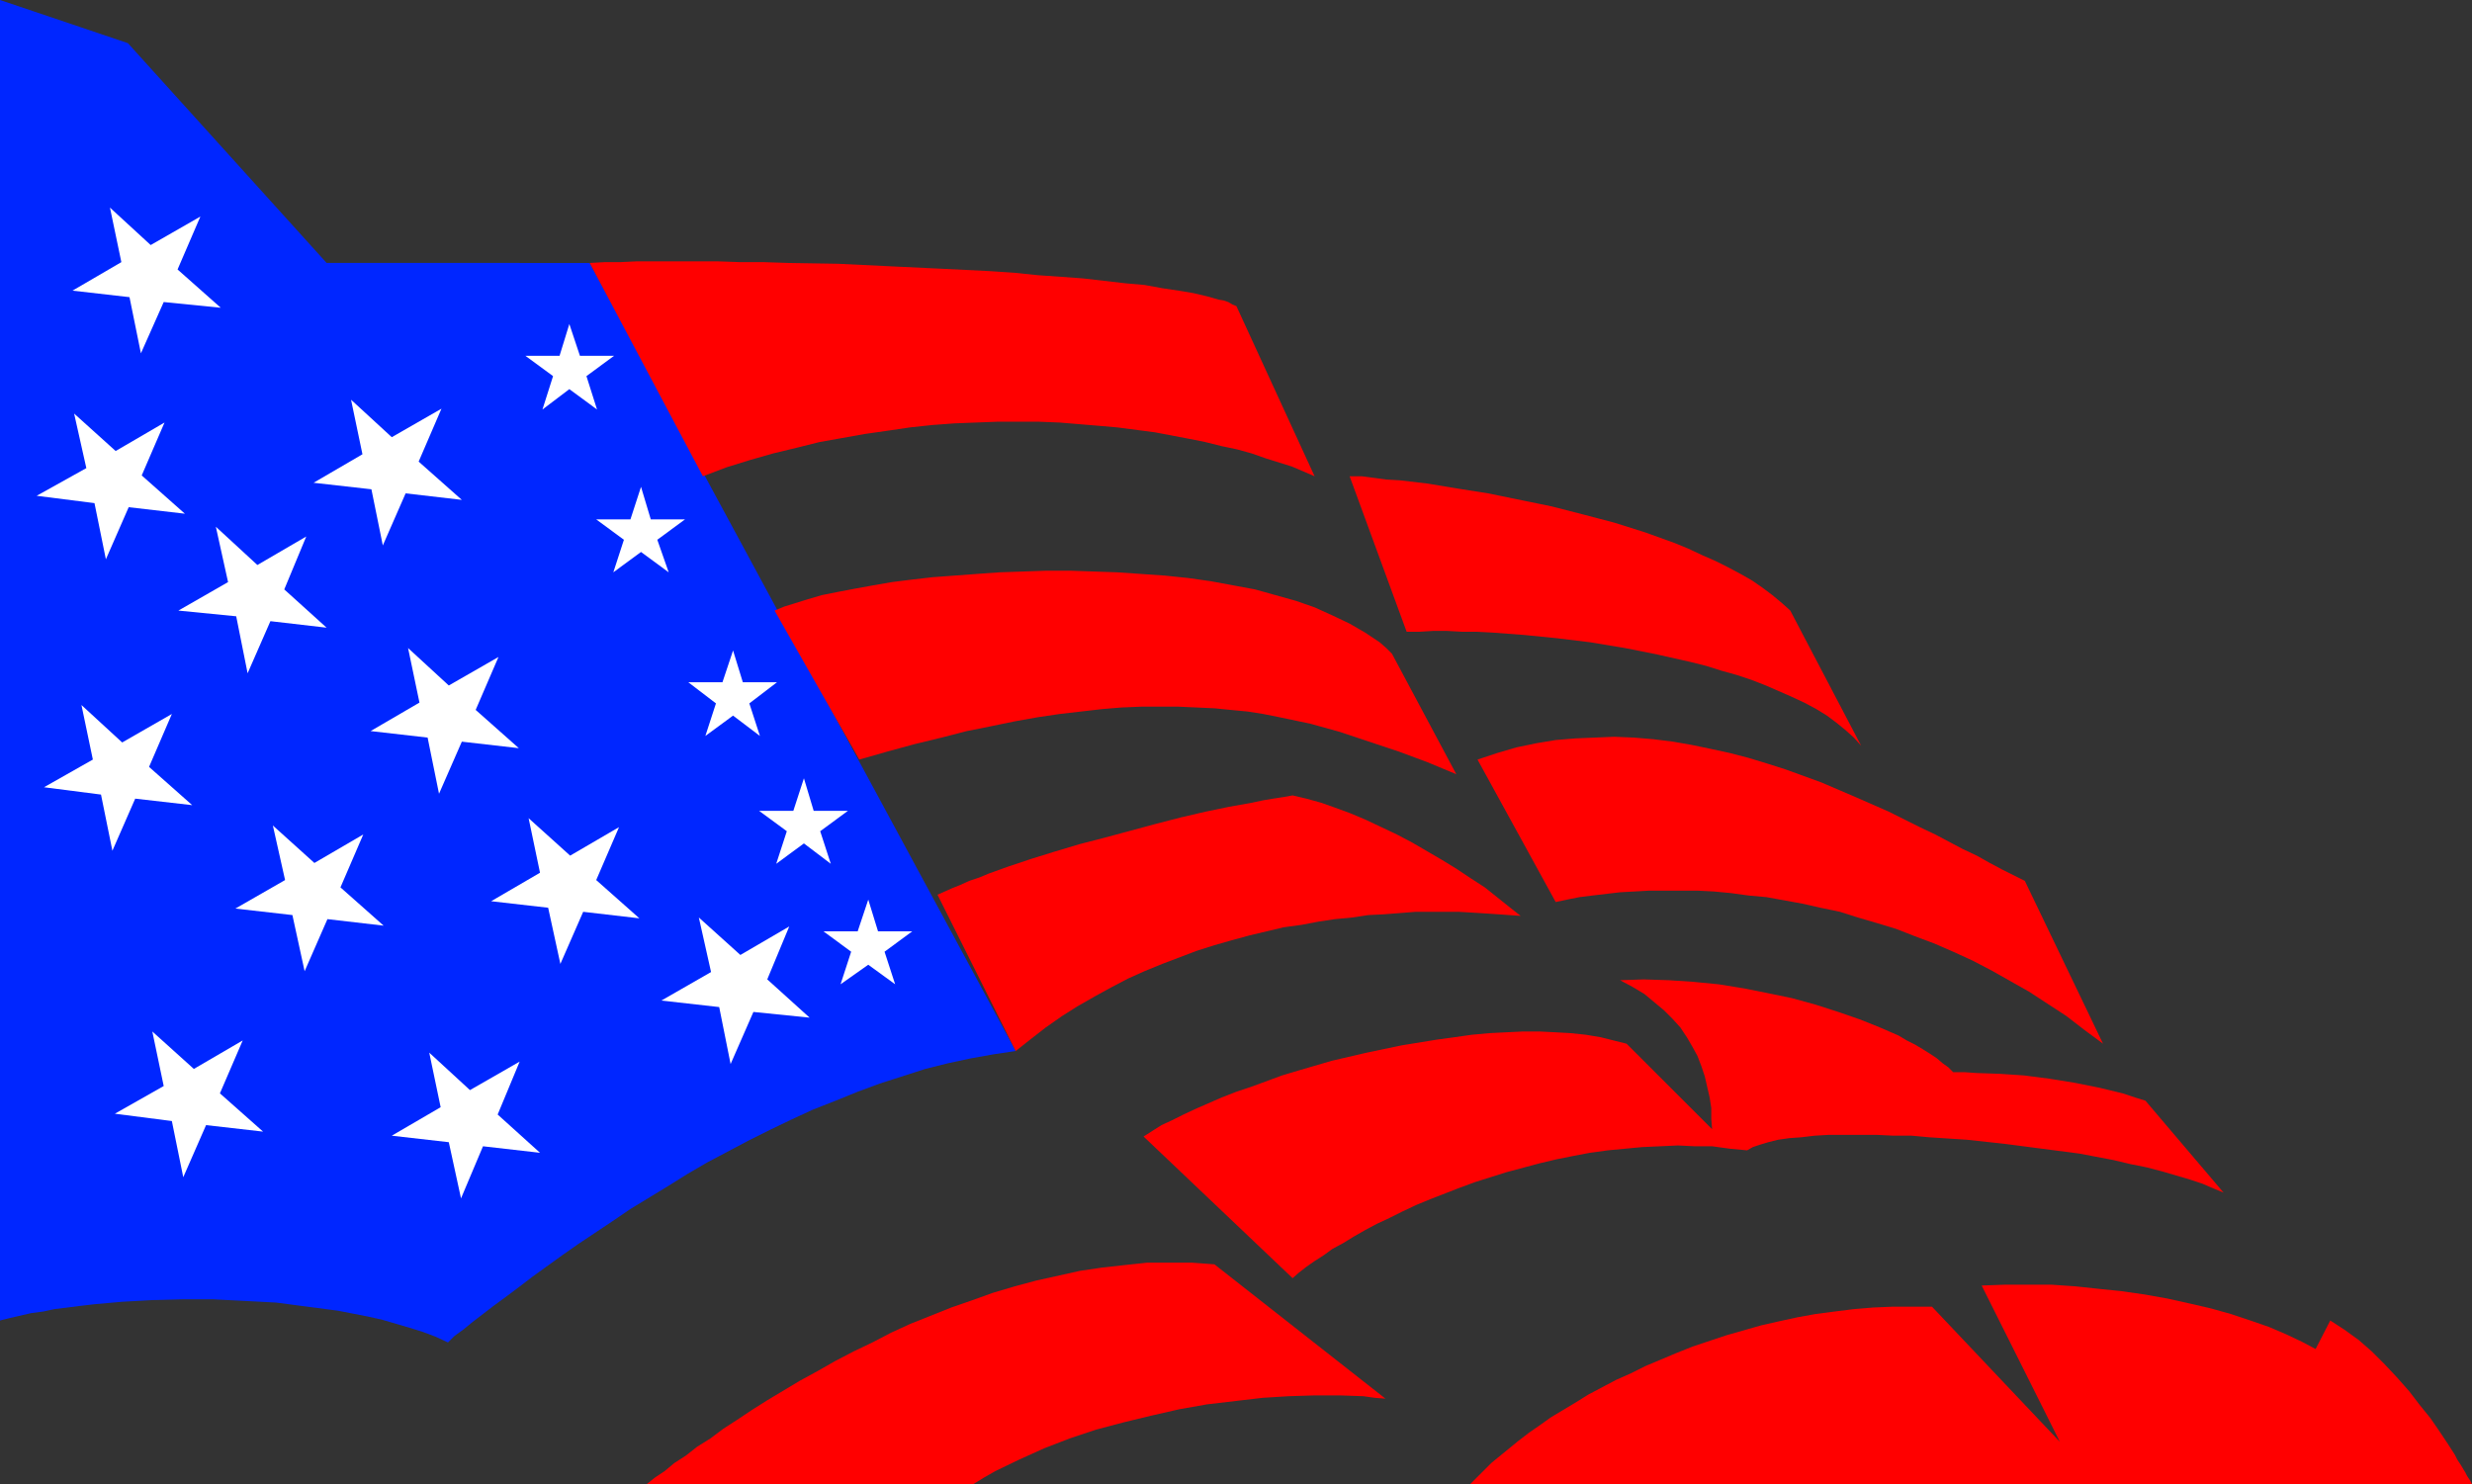 <?xml version="1.0" encoding="UTF-8" standalone="no"?>
<svg
   version="1.0"
   width="129.766mm"
   height="77.918mm"
   id="svg25"
   sodipodi:docname="Flag 22.wmf"
   xmlns:inkscape="http://www.inkscape.org/namespaces/inkscape"
   xmlns:sodipodi="http://sodipodi.sourceforge.net/DTD/sodipodi-0.dtd"
   xmlns="http://www.w3.org/2000/svg"
   xmlns:svg="http://www.w3.org/2000/svg">
  <rect width="100%" height="100%" fill="#333333" stroke="none"/>
  <sodipodi:namedview
     id="namedview25"
     pagecolor="#ffffff"
     bordercolor="#000000"
     borderopacity="0.25"
     inkscape:showpageshadow="2"
     inkscape:pageopacity="0.0"
     inkscape:pagecheckerboard="0"
     inkscape:deskcolor="#d1d1d1"
     inkscape:document-units="mm" />
  <defs
     id="defs1">
    <pattern
       id="WMFhbasepattern"
       patternUnits="userSpaceOnUse"
       width="6"
       height="6"
       x="0"
       y="0" />
  </defs>
  <path
     style="fill:#0026ff;fill-opacity:1;fill-rule:evenodd;stroke:none"
     d="m 0,0 v 262.025 l 1.939,-0.485 2.101,-0.485 2.101,-0.485 2.424,-0.323 2.262,-0.485 2.586,-0.323 2.586,-0.323 2.747,-0.323 5.494,-0.485 5.818,-0.323 6.141,-0.162 h 6.141 l 6.302,0.323 6.141,0.323 6.141,0.808 6.141,0.808 5.818,1.131 2.909,0.646 2.747,0.808 2.747,0.808 2.586,0.808 2.586,0.969 2.424,1.131 1.293,-1.292 1.778,-1.292 1.778,-1.454 2.101,-1.615 2.101,-1.615 2.424,-1.777 2.586,-1.939 2.747,-2.1 2.909,-2.1 2.909,-2.1 3.232,-2.262 3.394,-2.262 3.394,-2.262 3.555,-2.423 3.717,-2.262 3.717,-2.262 3.878,-2.423 3.878,-2.262 8.242,-4.362 4.202,-2.1 4.363,-2.1 4.202,-1.939 4.525,-1.777 4.363,-1.777 4.363,-1.615 4.525,-1.454 4.525,-1.454 4.525,-1.131 4.525,-0.969 4.525,-0.808 4.363,-0.646 -84.517,-156.375 H 64.802 L 25.371,8.562 Z"
     id="path1" />
  <path
     style="fill:#ff0000;fill-opacity:1;fill-rule:evenodd;stroke:none"
     d="m 128.31,294.495 1.616,-1.292 1.939,-1.292 1.939,-1.615 2.262,-1.454 2.262,-1.777 2.586,-1.615 2.586,-1.939 2.747,-1.777 2.909,-1.939 3.07,-1.939 3.232,-1.939 3.232,-1.939 3.555,-1.939 3.394,-1.939 3.717,-1.939 3.717,-1.777 3.717,-1.939 3.878,-1.777 4.04,-1.615 4.04,-1.615 4.202,-1.454 4.04,-1.454 4.363,-1.292 4.202,-1.131 4.363,-0.969 4.363,-0.969 4.363,-0.646 4.363,-0.485 4.525,-0.485 h 4.525 4.525 l 4.363,0.323 33.936,26.655 -2.101,-0.162 -2.262,-0.323 -4.686,-0.162 h -5.01 l -5.171,0.162 -5.171,0.323 -5.494,0.646 -5.494,0.646 -5.494,0.969 -5.656,1.292 -5.333,1.292 -5.494,1.454 -5.333,1.777 -5.01,1.939 -5.01,2.262 -4.686,2.262 -2.262,1.292 -2.101,1.292 z"
     id="path2" />
  <path
     style="fill:#ff0000;fill-opacity:1;fill-rule:evenodd;stroke:none"
     d="m 116.998,52.179 2.909,-0.162 h 3.07 l 3.394,-0.162 h 3.717 3.878 4.202 4.202 l 4.525,0.162 h 4.686 l 4.848,0.162 9.858,0.162 10.019,0.485 10.181,0.485 9.858,0.485 4.848,0.323 4.686,0.485 4.686,0.323 4.363,0.323 4.202,0.485 4.202,0.485 3.717,0.323 3.555,0.646 3.232,0.485 2.909,0.485 2.747,0.646 1.131,0.323 1.131,0.323 0.97,0.162 0.97,0.323 0.808,0.485 0.808,0.323 15.514,33.763 -2.262,-0.969 -2.262,-0.969 -2.586,-0.808 -2.586,-0.808 -2.747,-0.969 -2.909,-0.808 -3.07,-0.646 -3.232,-0.808 -3.232,-0.646 -3.394,-0.646 -3.394,-0.646 -3.717,-0.485 -3.717,-0.485 -3.717,-0.323 -3.878,-0.323 -3.878,-0.323 -4.04,-0.162 h -4.202 -4.202 l -4.202,0.162 -4.202,0.162 -4.363,0.323 -4.525,0.485 -4.363,0.646 -4.525,0.646 -4.525,0.808 -4.525,0.808 -4.525,1.131 -4.686,1.131 -4.525,1.292 -4.686,1.454 -4.686,1.777 z"
     id="path3" />
  <path
     style="fill:#ff0000;fill-opacity:1;fill-rule:evenodd;stroke:none"
     d="m 153.681,121.158 1.939,-0.808 2.101,-0.646 2.586,-0.808 2.747,-0.808 3.232,-0.646 3.394,-0.646 3.555,-0.646 3.717,-0.646 3.878,-0.485 4.202,-0.485 4.363,-0.323 4.363,-0.323 4.525,-0.323 4.686,-0.162 4.686,-0.162 h 4.686 l 4.686,0.162 4.686,0.162 4.686,0.323 4.686,0.323 4.686,0.485 4.525,0.646 4.363,0.808 4.363,0.808 4.04,1.131 4.04,1.131 3.717,1.292 3.555,1.615 3.394,1.615 3.07,1.777 2.909,1.939 1.293,1.131 1.131,1.131 12.766,23.909 -5.818,-2.423 -5.656,-2.1 -5.818,-1.939 -5.818,-1.939 -5.818,-1.615 -6.141,-1.292 -3.232,-0.646 -3.07,-0.485 -3.394,-0.323 -3.232,-0.323 -3.555,-0.162 -3.555,-0.162 h -3.717 -3.717 l -3.878,0.162 -3.878,0.323 -4.202,0.485 -4.202,0.485 -4.363,0.646 -4.525,0.808 -4.686,0.969 -4.848,0.969 -5.01,1.292 -5.333,1.292 -5.333,1.454 -5.656,1.615 z"
     id="path4" />
  <path
     style="fill:#ff0000;fill-opacity:1;fill-rule:evenodd;stroke:none"
     d="m 186.001,177.537 1.454,-0.646 1.454,-0.646 1.616,-0.646 1.778,-0.808 1.939,-0.646 1.939,-0.808 4.04,-1.454 4.363,-1.454 4.686,-1.454 4.848,-1.454 5.01,-1.292 10.181,-2.746 5.01,-1.292 4.848,-1.131 4.686,-0.969 4.525,-0.808 2.262,-0.485 1.939,-0.323 2.101,-0.323 1.778,-0.323 2.747,0.646 2.909,0.808 2.747,0.969 3.07,1.131 3.07,1.292 3.07,1.454 3.07,1.454 3.07,1.615 5.818,3.392 2.909,1.777 2.909,1.939 2.747,1.777 2.424,1.939 2.424,1.939 2.262,1.777 -2.262,-0.162 -2.262,-0.162 -2.424,-0.162 -2.586,-0.162 -2.747,-0.162 h -5.656 -2.909 l -6.141,0.485 -3.232,0.162 -3.232,0.485 -3.394,0.323 -3.232,0.485 -3.394,0.646 -3.555,0.485 -3.394,0.808 -3.394,0.808 -3.555,0.969 -3.394,0.969 -3.555,1.131 -3.394,1.292 -3.394,1.292 -3.555,1.454 -3.232,1.454 -3.394,1.777 -3.232,1.777 -3.394,1.939 -3.07,1.939 -3.232,2.262 -2.909,2.262 -3.07,2.423 z"
     id="path5" />
  <path
     style="fill:#ff0000;fill-opacity:1;fill-rule:evenodd;stroke:none"
     d="m 226.886,225.516 29.573,28.109 1.293,-1.131 1.454,-1.131 1.616,-1.131 1.778,-1.131 1.778,-1.292 2.101,-1.131 2.101,-1.292 2.262,-1.292 2.424,-1.292 2.424,-1.131 2.586,-1.292 2.747,-1.292 2.747,-1.131 2.909,-1.131 2.909,-1.131 3.07,-1.131 6.141,-1.939 6.626,-1.777 3.394,-0.808 3.232,-0.646 3.394,-0.646 3.555,-0.485 3.394,-0.323 3.394,-0.323 3.555,-0.162 3.555,-0.162 3.394,0.162 h 3.394 l 3.555,0.485 3.394,0.323 1.131,-0.646 1.454,-0.485 1.616,-0.485 1.939,-0.485 2.262,-0.323 2.262,-0.162 2.747,-0.323 2.747,-0.162 h 3.07 6.464 l 3.394,0.162 h 3.555 l 3.555,0.323 7.434,0.485 7.434,0.808 7.434,0.969 7.434,0.969 3.394,0.646 3.394,0.646 3.394,0.808 3.232,0.646 3.07,0.808 2.747,0.808 2.747,0.808 2.424,0.808 2.262,0.969 1.939,0.808 -15.514,-18.254 -2.101,-0.646 -2.424,-0.808 -4.686,-1.131 -4.848,-0.969 -5.01,-0.808 -5.01,-0.646 -4.848,-0.323 -4.686,-0.162 -2.262,-0.162 h -2.262 l -0.97,-0.969 -1.131,-0.808 -1.131,-0.969 -1.454,-0.969 -1.293,-0.808 -1.616,-0.969 -1.616,-0.808 -1.616,-0.969 -3.717,-1.615 -4.04,-1.615 -4.202,-1.454 -4.525,-1.454 -4.686,-1.292 -4.686,-0.969 -4.848,-0.969 -5.01,-0.808 -5.01,-0.485 -4.848,-0.323 -5.01,-0.162 -4.686,0.162 2.424,1.292 2.424,1.454 1.939,1.615 1.939,1.615 1.616,1.615 1.616,1.777 1.293,1.939 1.131,1.939 0.97,1.777 0.808,2.1 0.646,1.939 0.485,2.1 0.485,2.1 0.323,2.1 v 2.1 l 0.162,2.1 -16.968,-16.962 -2.586,-0.646 -2.586,-0.646 -2.909,-0.485 -3.07,-0.323 -2.909,-0.162 -3.232,-0.162 h -3.232 l -3.394,0.162 -3.232,0.162 -3.555,0.323 -3.394,0.485 -3.555,0.485 -6.949,1.131 -6.949,1.454 -6.949,1.615 -6.626,1.939 -3.232,0.969 -3.07,1.131 -3.07,1.131 -2.909,0.969 -2.909,1.131 -2.586,1.131 -2.586,1.131 -2.424,1.131 -2.262,1.131 -2.101,0.969 -1.778,1.131 z"
     id="path6" />
  <path
     style="fill:#ff0000;fill-opacity:1;fill-rule:evenodd;stroke:none"
     d="m 291.688,294.495 1.293,-1.292 1.454,-1.454 1.454,-1.454 1.778,-1.454 1.778,-1.454 1.778,-1.454 2.101,-1.615 2.101,-1.454 2.262,-1.615 2.424,-1.454 2.424,-1.454 2.586,-1.615 2.747,-1.454 2.747,-1.454 2.909,-1.292 2.909,-1.454 3.07,-1.292 3.07,-1.292 3.232,-1.292 3.394,-1.131 3.394,-1.131 3.394,-0.969 3.394,-0.969 3.555,-0.808 3.717,-0.808 3.555,-0.646 3.717,-0.485 3.878,-0.485 3.878,-0.323 3.878,-0.162 h 3.878 3.878 l 25.371,26.816 -15.514,-31.016 4.525,-0.162 h 4.686 4.686 l 4.686,0.323 4.525,0.485 4.686,0.485 4.525,0.646 4.525,0.808 4.363,0.969 4.202,0.969 4.04,1.131 3.878,1.292 3.717,1.292 3.394,1.454 3.07,1.454 2.747,1.454 2.909,-5.654 2.747,1.777 2.909,2.1 2.586,2.262 2.586,2.585 2.424,2.585 2.424,2.746 2.101,2.746 2.101,2.585 1.778,2.585 1.616,2.423 1.454,2.262 0.485,0.969 0.646,0.969 0.485,0.808 0.485,0.808 0.323,0.646 0.323,0.485 0.323,0.485 0.162,0.323 0.162,0.323 v 0 z"
     id="path7" />
  <path
     style="fill:#ff0000;fill-opacity:1;fill-rule:evenodd;stroke:none"
     d="m 293.142,150.721 15.514,28.27 2.262,-0.485 2.424,-0.485 2.586,-0.323 2.747,-0.323 2.747,-0.323 2.909,-0.162 2.909,-0.162 h 3.07 3.232 3.232 l 3.232,0.162 3.394,0.323 3.555,0.485 3.555,0.323 3.555,0.646 3.555,0.646 3.555,0.808 3.878,0.808 3.555,1.131 3.878,1.131 3.717,1.131 3.717,1.454 3.878,1.454 3.717,1.615 3.878,1.777 3.717,1.939 3.717,2.1 3.717,2.1 3.717,2.423 3.717,2.423 3.555,2.746 3.717,2.746 -15.514,-32.309 -2.262,-1.131 -2.262,-1.131 -2.424,-1.292 -2.586,-1.454 -2.747,-1.292 -2.747,-1.454 -2.747,-1.454 -3.07,-1.454 -6.141,-3.069 -6.626,-2.908 -6.787,-2.908 -3.555,-1.292 -3.555,-1.292 -3.555,-1.131 -3.717,-1.131 -3.717,-0.969 -3.717,-0.808 -3.878,-0.808 -3.717,-0.646 -3.878,-0.485 -3.878,-0.323 -3.878,-0.162 -3.878,0.162 -3.878,0.162 -3.878,0.323 -3.878,0.646 -3.878,0.808 -3.878,1.131 z"
     id="path8" />
  <path
     style="fill:#ff0000;fill-opacity:1;fill-rule:evenodd;stroke:none"
     d="m 267.771,94.503 11.312,30.855 h 2.586 l 2.586,-0.162 h 2.909 l 2.909,0.162 h 2.909 l 3.07,0.162 6.464,0.485 6.464,0.646 6.626,0.808 6.787,1.131 6.464,1.292 6.464,1.454 3.232,0.808 3.07,0.969 2.909,0.808 2.909,0.969 2.909,1.131 2.586,1.131 2.586,1.131 2.424,1.131 2.424,1.292 2.101,1.292 1.939,1.454 1.778,1.454 1.616,1.454 1.454,1.615 -14.059,-26.816 -1.616,-1.454 -1.939,-1.615 -1.939,-1.454 -2.101,-1.454 -2.262,-1.292 -2.424,-1.292 -2.586,-1.292 -2.586,-1.131 -2.747,-1.292 -2.747,-1.131 -5.818,-2.1 -6.141,-1.939 -6.141,-1.615 -6.302,-1.615 -6.302,-1.292 -6.302,-1.292 -6.141,-0.969 -5.818,-0.969 -2.747,-0.323 -2.747,-0.323 -2.747,-0.162 -2.424,-0.323 -2.424,-0.323 z"
     id="path9" />
  <path
     style="fill:#ffffff;fill-opacity:1;fill-rule:evenodd;stroke:none"
     d="m 93.243,216.308 9.858,-5.654 -4.363,10.5 8.403,7.593 -11.312,-1.292 -4.363,10.339 -2.424,-11.147 -11.312,-1.292 9.696,-5.654 -2.262,-10.823 z"
     id="path10" />
  <path
     style="fill:#ffffff;fill-opacity:1;fill-rule:evenodd;stroke:none"
     d="m 146.894,189.491 9.696,-5.654 -4.363,10.5 8.403,7.593 -11.15,-1.131 -4.525,10.339 -2.262,-11.308 -11.474,-1.292 9.858,-5.654 -2.424,-10.823 z"
     id="path11" />
  <path
     style="fill:#ffffff;fill-opacity:1;fill-rule:evenodd;stroke:none"
     d="m 113.12,169.783 9.696,-5.654 -4.525,10.5 8.565,7.593 -11.15,-1.292 -4.525,10.339 -2.424,-11.147 -11.312,-1.292 9.696,-5.654 -2.262,-10.823 z"
     id="path12" />
  <path
     style="fill:#ffffff;fill-opacity:1;fill-rule:evenodd;stroke:none"
     d="m 89.041,136.02 9.858,-5.654 -4.525,10.5 8.565,7.593 -11.312,-1.292 -4.525,10.339 -2.262,-11.147 -11.312,-1.292 9.696,-5.654 -2.262,-10.823 z"
     id="path13" />
  <path
     style="fill:#ffffff;fill-opacity:1;fill-rule:evenodd;stroke:none"
     d="m 62.378,171.237 9.696,-5.654 -4.525,10.5 8.565,7.593 -11.15,-1.292 -4.525,10.339 -2.424,-11.147 -11.312,-1.292 9.858,-5.654 -2.424,-10.823 z"
     id="path14" />
  <path
     style="fill:#ffffff;fill-opacity:1;fill-rule:evenodd;stroke:none"
     d="m 38.461,212.108 9.696,-5.654 -4.525,10.5 8.565,7.593 -11.312,-1.292 -4.525,10.339 -2.262,-11.147 -11.312,-1.454 9.696,-5.493 -2.262,-10.823 z"
     id="path15" />
  <path
     style="fill:#ffffff;fill-opacity:1;fill-rule:evenodd;stroke:none"
     d="m 24.24,147.328 9.858,-5.654 -4.525,10.5 8.565,7.593 -11.312,-1.292 -4.525,10.339 -2.262,-11.147 -11.312,-1.454 9.696,-5.493 -2.262,-10.823 z"
     id="path16" />
  <path
     style="fill:#ffffff;fill-opacity:1;fill-rule:evenodd;stroke:none"
     d="m 51.066,112.112 9.696,-5.654 -4.363,10.5 8.403,7.593 -11.15,-1.292 -4.525,10.339 -2.262,-11.308 -11.474,-1.131 9.858,-5.654 -2.424,-10.985 z"
     id="path17" />
  <path
     style="fill:#ffffff;fill-opacity:1;fill-rule:evenodd;stroke:none"
     d="M 77.73,86.749 87.587,81.095 83.062,91.596 91.627,99.188 80.477,97.896 75.952,108.235 73.69,97.088 62.216,95.796 71.912,90.142 69.65,79.318 Z"
     id="path18" />
  <path
     style="fill:#ffffff;fill-opacity:1;fill-rule:evenodd;stroke:none"
     d="m 22.947,89.495 9.696,-5.654 -4.525,10.5 8.565,7.593 -11.15,-1.292 -4.525,10.339 L 18.746,99.834 7.272,98.38 17.13,92.888 14.706,82.064 Z"
     id="path19" />
  <path
     style="fill:#ffffff;fill-opacity:1;fill-rule:evenodd;stroke:none"
     d="M 29.896,48.625 39.754,42.971 35.229,53.471 43.794,61.064 32.482,59.933 27.957,70.11 25.694,58.964 14.382,57.671 24.078,52.017 21.816,41.194 Z"
     id="path20" />
  <path
     style="fill:#ffffff;fill-opacity:1;fill-rule:evenodd;stroke:none"
     d="m 115.059,70.595 h 6.787 l -5.494,4.039 2.101,6.623 -5.494,-4.039 -5.333,4.039 2.101,-6.623 -5.494,-4.039 h 6.787 l 1.939,-6.3 z"
     id="path21" />
  <path
     style="fill:#ffffff;fill-opacity:1;fill-rule:evenodd;stroke:none"
     d="m 129.118,103.065 h 6.787 l -5.494,4.039 2.262,6.462 -5.494,-4.039 -5.494,4.039 2.101,-6.462 -5.494,-4.039 h 6.787 l 2.101,-6.462 z"
     id="path22" />
  <path
     style="fill:#ffffff;fill-opacity:1;fill-rule:evenodd;stroke:none"
     d="m 147.379,135.374 h 6.787 l -5.494,4.2 2.101,6.462 -5.333,-4.039 -5.494,4.039 2.101,-6.462 -5.494,-4.2 h 6.787 l 2.101,-6.3 z"
     id="path23" />
  <path
     style="fill:#ffffff;fill-opacity:1;fill-rule:evenodd;stroke:none"
     d="m 161.438,160.898 h 6.787 l -5.494,4.039 2.101,6.462 -5.333,-4.039 -5.494,4.039 2.101,-6.462 -5.494,-4.039 h 6.787 l 2.101,-6.462 z"
     id="path24" />
  <path
     style="fill:#ffffff;fill-opacity:1;fill-rule:evenodd;stroke:none"
     d="m 174.205,184.807 h 6.787 l -5.494,4.039 2.101,6.462 -5.333,-3.877 -5.494,3.877 2.101,-6.462 -5.494,-4.039 h 6.787 l 2.101,-6.3 z"
     id="path25" />
</svg>
